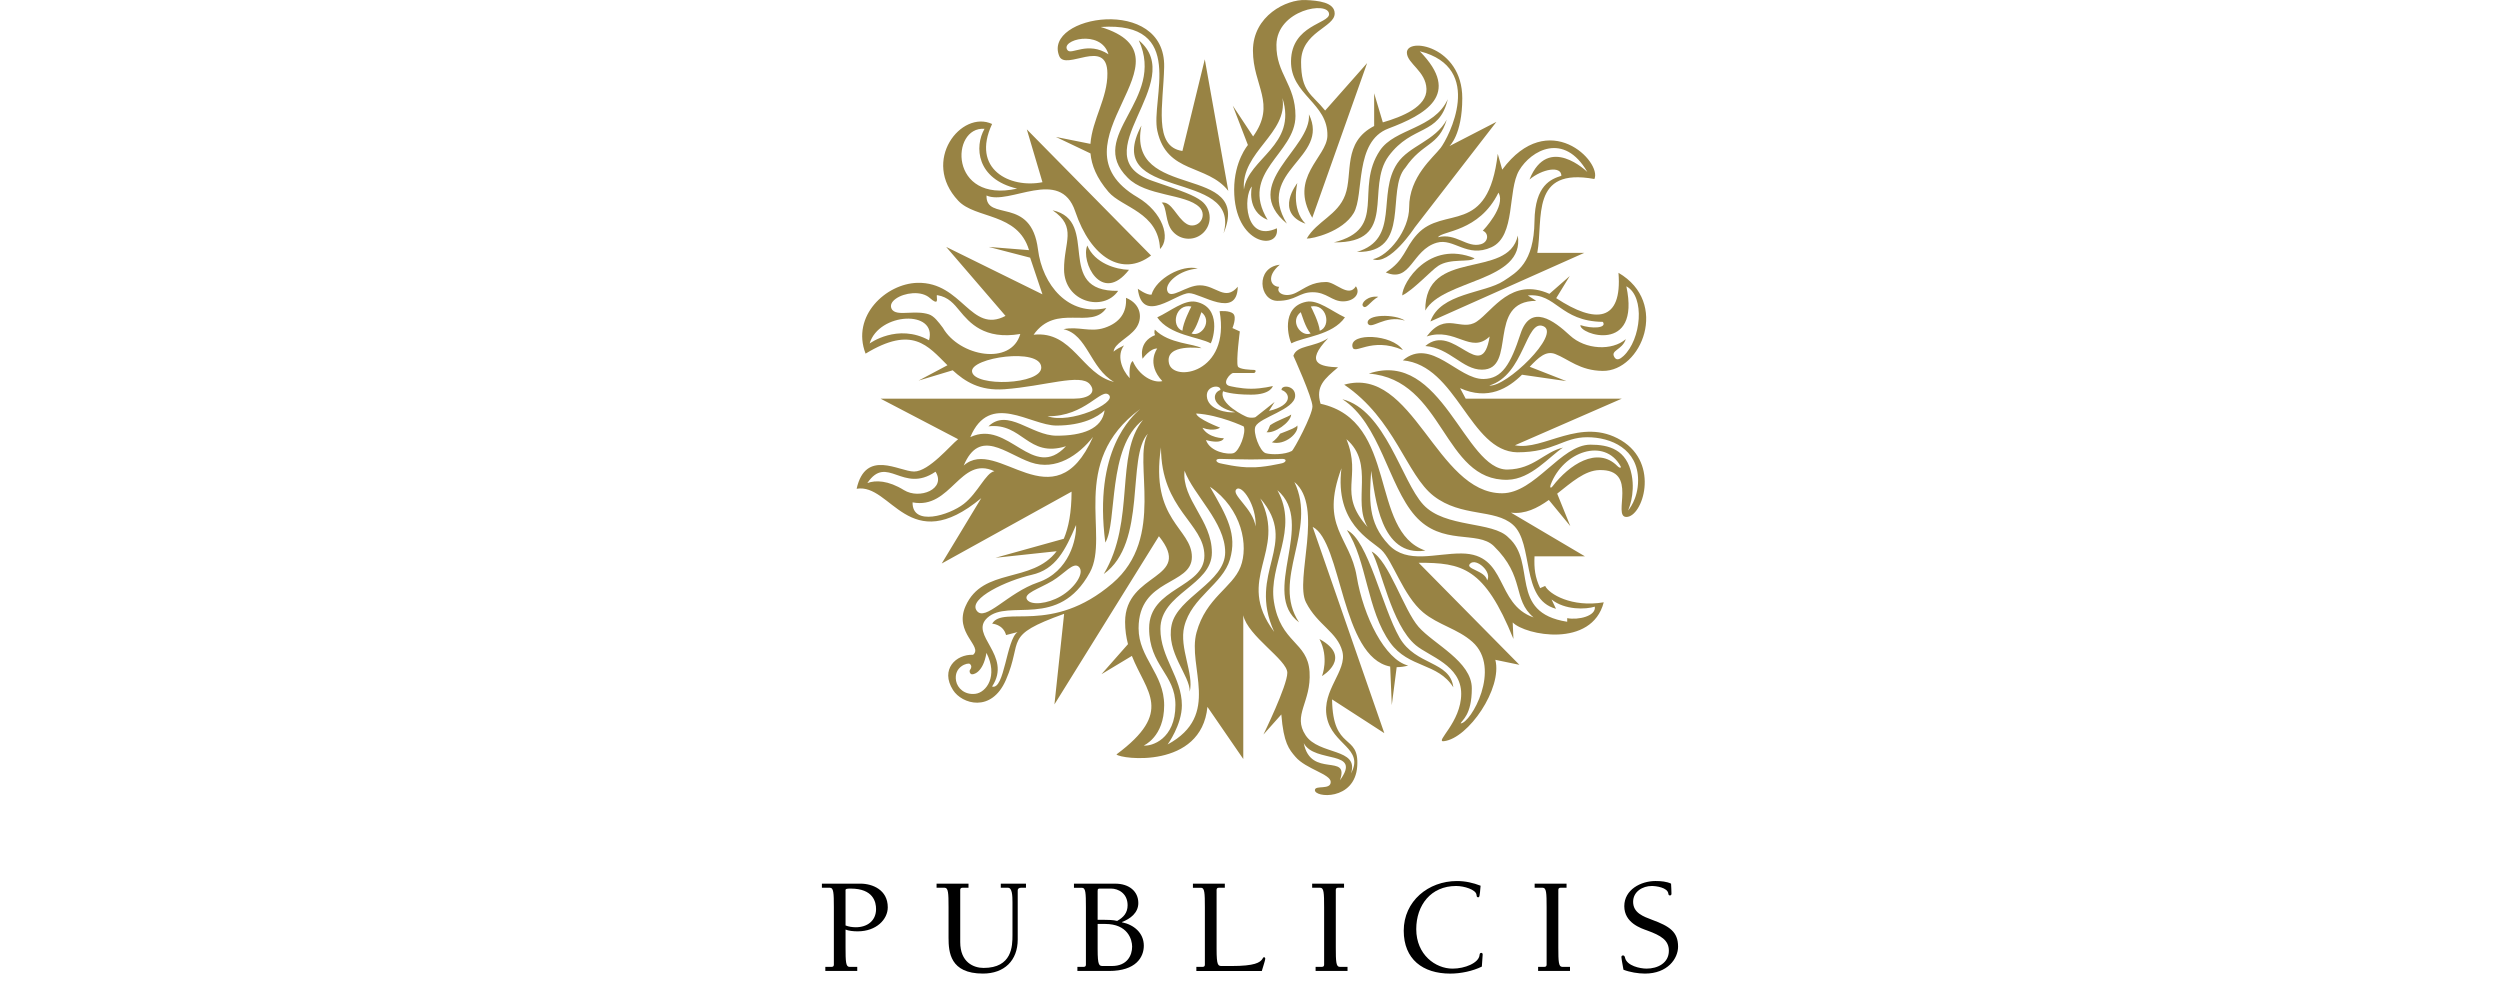 <?xml version="1.0" encoding="utf-8"?>
<!-- Generator: Adobe Illustrator 15.0.2, SVG Export Plug-In . SVG Version: 6.00 Build 0)  -->
<!DOCTYPE svg PUBLIC "-//W3C//DTD SVG 1.1//EN" "http://www.w3.org/Graphics/SVG/1.1/DTD/svg11.dtd">
<svg version="1.1" id="Layer_1" xmlns="http://www.w3.org/2000/svg" xmlns:xlink="http://www.w3.org/1999/xlink" x="0px" y="0px"
	 width="283.465px" height="113.386px" viewBox="-31.232 68.307 283.465 113.386"
	 enable-background="new -31.232 68.307 283.465 113.386" xml:space="preserve">
<g>
	<path d="M61.96,168.967h0.919c0.405,0,0.437,0.594,0.437,2.201v6.516c0,0.141-0.065,0.25-0.233,0.25h-0.735v0.467h3.619v-0.467
		h-0.889c-0.407,0-0.437-0.594-0.437-2.199v-2.027c0.344,0.143,0.872,0.201,1.37,0.201c2.121,0,3.417-1.354,3.417-2.727
		c0-1.98-1.73-2.682-3.103-2.682H61.96V168.967 M64.641,169.309c-0.033-0.234,0.124-0.248,0.591-0.248
		c2.572,0,2.869,1.545,2.869,2.322c0,1.326-0.998,2.061-2.292,2.061c-0.405,0-0.81-0.062-1.168-0.203V169.309z"/>
	<path d="M74.963,168.5h3.619v0.467h-0.703c-0.172,0-0.235,0.107-0.235,0.25v5.912c0,2.289,1.514,2.928,2.651,2.928
		c3.228,0,3.274-2.477,3.274-3.709v-3.742c0-0.719-0.032-1.639-0.5-1.639h-0.826V168.5H85.1v0.467h-0.579
		c-0.186,0-0.358,0.078-0.358,0.312v5.551c0,2.4-1.529,3.867-3.945,3.867c-3.728,0-3.898-2.432-3.898-4.07v-3.459
		c0-1.607-0.032-2.201-0.437-2.201h-0.921V168.5"/>
	<path d="M95.436,172.727c-0.481-0.113-0.765-0.127-2.212-0.127v-3.258c0-0.281,0.077-0.281,0.31-0.281h1.23
		c0.766,0,1.858,0.514,1.858,1.887C96.623,171.805,96.155,172.334,95.436,172.727 M91.896,177.684c0,0.141-0.061,0.25-0.233,0.25
		h-0.733v0.467h3.586c3.07,0,3.945-1.574,3.945-2.869c0-1.449-1.139-2.385-2.479-2.65v-0.031c0.951-0.359,1.856-1.045,1.856-2.152
		c0-1.34-1.061-2.197-2.619-2.197h-4.679v0.469h0.918c0.407,0,0.438,0.592,0.438,2.199V177.684z M94.078,173.07
		c2.558,0,3.058,1.76,3.058,2.57c0,0.998-0.562,2.199-2.292,2.199h-0.981c-0.467,0-0.638,0-0.638-1.934v-2.836H94.078L94.078,173.07
		z"/>
	<path d="M107.646,168.967h-0.7c-0.174,0-0.234,0.107-0.234,0.25v6.689c0,1.934,0.172,1.934,0.637,1.934h1.045
		c2.651,0,3.259-0.391,3.525-0.828c0.047-0.078,0.077-0.172,0.187-0.172c0.063,0,0.125,0.094,0.125,0.172
		c0,0.143-0.204,0.766-0.39,1.389h-7.423v-0.467h0.733c0.172,0,0.233-0.109,0.233-0.25v-6.516c0-1.607-0.031-2.201-0.436-2.201
		h-0.919V168.5h3.617V168.967"/>
	<path d="M120.229,175.734c0,1.605,0.031,2.199,0.438,2.199h0.891v0.467h-3.619v-0.467h0.732c0.17,0,0.234-0.109,0.234-0.25v-6.516
		c0-1.607-0.031-2.201-0.437-2.201h-0.92V168.5h3.616v0.467h-0.699c-0.174,0-0.236,0.107-0.236,0.25V175.734"/>
	<path d="M136.366,170.045c-0.138,0-0.156-0.064-0.186-0.299c-0.079-0.561-1.373-0.98-2.308-0.98c-2.87,0-4.521,2.182-4.521,4.895
		c0,2.9,2.183,4.475,4.116,4.475c1.403,0,2.948-0.639,3.057-1.51c0.015-0.125,0.03-0.279,0.201-0.279
		c0.126,0,0.157,0.107,0.157,0.199c0,0.143-0.03,0.375-0.093,1.359c-1.046,0.514-2.388,0.795-3.586,0.795
		c-3.103,0-5.271-1.623-5.271-4.865c0-3.352,2.792-5.631,6.034-5.631c0.951,0,1.84,0.203,2.682,0.531
		C136.539,169.996,136.524,170.045,136.366,170.045"/>
	<path d="M145.46,175.734c0,1.605,0.03,2.199,0.435,2.199h0.889v0.467h-3.616v-0.467h0.73c0.172,0,0.235-0.109,0.235-0.25v-6.516
		c0-1.607-0.03-2.201-0.436-2.201h-0.921V168.5h3.617v0.467h-0.7c-0.173,0-0.232,0.107-0.232,0.25L145.46,175.734"/>
	<path d="M153.941,170.559c0,1.262,1.167,1.668,2.151,2.041c1.995,0.732,2.946,1.373,2.946,3.041c0,1.357-1.186,3.057-3.758,3.057
		c-0.765,0-1.717-0.158-2.433-0.438c-0.173-0.967-0.235-1.295-0.235-1.434c0-0.111,0.062-0.188,0.19-0.188
		c0.154,0,0.201,0.156,0.231,0.295c0.22,0.875,1.672,1.201,2.433,1.201c1.249,0,2.528-0.623,2.528-2.025
		c0-1.201-0.905-1.73-2.449-2.293c-0.703-0.252-2.605-0.859-2.605-2.762c0-1.869,1.872-2.852,3.54-2.852
		c0.655,0,1.266,0.062,1.763,0.297c0.016,0.373,0.047,0.764,0.047,1.137c0,0.109-0.047,0.201-0.172,0.201
		c-0.156,0-0.172-0.123-0.187-0.23c-0.108-0.67-1.372-0.842-1.872-0.842C155.016,168.766,153.941,169.402,153.941,170.559"/>
	<path fill="#988344" d="M132.927,79.555c-1.545,3.4-5.999,3.3-7.688,5.808c-2.944,4.384,0.962,8.881-5.224,10.427
		c7.345,0.077,3.532-6.188,6.212-9.793C128.907,82.39,131.946,83.728,132.927,79.555 M117.375,106.12
		c-0.596-0.64-1.014-2.18-1.118-2.418C114.961,104.705,116.258,106.55,117.375,106.12z M118.411,105.812
		c1.354-0.518,0.783-3.129-1.014-2.75C117.504,103.27,118.328,104.865,118.411,105.812z M116.889,102.523
		c1.31-0.261,2.866,1.062,4.376,1.769c-1.417,2.046-4.729,2.212-6.063,2.944C114.905,106.775,113.899,103.12,116.889,102.523z
		 M104.989,103.702c-0.102,0.238-0.522,1.778-1.117,2.418C104.989,106.55,106.286,104.705,104.989,103.702z M103.852,103.062
		c-1.8-0.378-2.37,2.232-1.016,2.75C102.918,104.865,103.742,103.27,103.852,103.062z M106.043,107.237
		c-1.332-0.732-4.647-0.898-6.061-2.944c1.508-0.707,3.066-2.03,4.377-1.769C107.347,103.12,106.343,106.775,106.043,107.237z
		 M98.19,82.541c-4.64,8.764,11.391,4.783,9.31,12.229C110.868,86.719,96.438,91.204,98.19,82.541z M94.451,74.462
		c-0.865-2.907-5.584-1.615-4.629-0.45C90.268,74.556,92.121,72.944,94.451,74.462z M92.409,84.62
		c0.2-2.747,1.951-5.187,1.922-7.996c-0.022-4.117-4.742-0.219-5.458-1.957c-1.892-4.596,12.064-6.924,11.895,1.226
		c-0.089,4.297-1.273,9.043,2.07,9.533l2.536-10.393l2.667,14.914c-2.429-3.076-6.964-1.888-8.047-6.8
		c-0.788-3.568,3.4-12.445-6.424-11.781c11.37,3.47-6.333,13.137,4.189,19.315c2.815,1.668,3.799,4.604,2.54,5.867
		c-0.169-4.181-4.327-4.703-5.841-6.48c-1.358-1.59-1.921-3.02-2.042-4.364l-3.924-1.87L92.409,84.62z M104.825,100.659
		c-1.564-0.021-3.388,1.738-3.709,0.605c-0.25-0.88,1.36-2.353,3.468-2.509c-1.79-0.494-4.729,1.152-5.254,2.965
		c-0.571,0.061-1.551-0.674-1.551-0.674c0.49,4.149,4.343,0.502,5.812,0.502c1.315,0,5.446,2.989,5.523-0.73
		C107.672,102.515,106.655,100.659,104.825,100.659z M103.937,93.874c-0.243,0-0.462-0.075-0.65-0.201
		c-1.107-0.69-1.686-2.595-2.803-2.392c0.649,0.504,0.358,2.295,1.273,3.29c0.437,0.492,1.074,0.804,1.787,0.804
		c1.317,0,2.386-1.068,2.386-2.388c0-0.767-0.36-1.447-0.925-1.886c-0.846-0.646-2.044-1.084-5.527-2.271
		c-8.298-2.821,4.125-11.234-1.59-15.956c3.137,6.784-6.036,10.804-1.271,15.568c2.074,2.145,6.593,1.817,8.148,3.357
		c0.23,0.219,0.376,0.528,0.376,0.872C105.141,93.335,104.601,93.874,103.937,93.874z M113.62,102.42
		c2.095,0,2.412-0.979,3.999-0.979s2.158,1.038,3.426,1.038c1.271,0,2.03-0.915,1.463-1.712c-0.826,1.346-2.287-0.486-3.364-0.486
		c-1.651,0-2.361,0.681-3.429,1.22c-1.206,0.612-2.348,0.026-1.904-0.671c-0.928-0.017-1.524-1.162,0.064-2.506
		C111.081,98.629,111.527,102.42,113.62,102.42z M118.664,144.965c0,0,3.556-2.105-0.29-4.203
		C119.496,142.896,118.664,144.965,118.664,144.965z M115.858,116.545c-0.089,0.216-0.696,0.455-1.946,0.937
		c-0.17,0.283-0.548,0.733-0.931,0.978C114.462,118.866,116.113,117.36,115.858,116.545z M152.521,121.173
		c-1.833-3.301-6.516-1.675-7.929,2.093c-0.108,0.285-0.028,0.498,0.235,0.157c1.842-2.396,5.036-4.569,7.326-2.279
		C152.471,121.461,152.613,121.337,152.521,121.173z M135.478,132.197c-0.696,0.641,1.681,0.773,1.913,1.918
		C137.972,133.166,136.174,131.562,135.478,132.197z M123.83,128.066c-1.753-3.004,0.851-7.179-2.397-9.961
		C123.237,122.484,120.34,124.147,123.83,128.066z M116.847,136.605c-1.313-2.59,2.062-10.875-1.313-13.644
		c2.655,5.47-2.693,11.067,0.528,15.911c-4.459-3.299,1.972-11.232-2.461-14.984c2.505,4.469-1.048,8.482-0.388,12.643
		c0.756,4.732,3.825,4.5,4.041,7.961c0.21,3.459-1.972,4.881-0.446,7.189c1.508,2.279,6.096,1.412,5.141,4.328
		c1.547-2.859-2.125-3.229-2.742-6.396c-0.598-3.053,2.331-5.223,1.765-7.439C120.402,139.957,118.16,139.195,116.847,136.605z
		 M116.596,152.57c0.791,4.039,5.237,1.064,4.099,4.213C123.262,153.264,117.833,154.906,116.596,152.57z M113.244,139.951
		c-3.123-6.824,2.933-9.891-1.576-15.132C114.76,130.963,108.687,133.846,113.244,139.951z M111.127,128
		c0.153-2.318-1.546-4.82-2.172-4.212C108.33,124.393,110.868,125.988,111.127,128z M105.954,123.494
		c1.977,3.422,3.099,5.406,2.272,8.242c-0.824,2.834-4.355,4.262-5.181,7.613c-0.597,2.428,1.122,5.348,0.622,7.383
		c0.051-1.84-2.72-4.432-2.05-7.574c0.672-3.143,6.069-4.834,6.069-8.232c0-3.402-3.597-6.496-4.608-9.247
		c-0.323,3.297,3.101,5.573,3.101,9.284s-5.837,4.6-5.837,8.658c0,3.246,2.435,5.512,2.435,8.658c0,2.215-1.615,4.439-1.615,4.439
		c6.151-3.332,2.196-8.77,3.279-12.711c1.081-3.945,4.056-5.051,4.985-7.422C110.354,130.215,109.617,126.016,105.954,123.494z
		 M102.044,148.242c0-3.521-2.981-4.445-2.981-8.699c0-4.637,6.266-4.561,6.266-8.232c0-3.67-4.921-5.219-4.921-12.279
		c-1.263,8.296,3.503,9.162,3.503,12.423c0,3.258-6.043,2.369-6.043,8.088c0,3.363,2.9,5.143,2.9,8.736s-2.319,4.561-2.319,4.561
		C99.324,152.945,102.044,152.143,102.044,148.242z M104.4,115.192c0.079,0.599,2.706,1.604,2.706,1.604s-0.643,0.502-1.998,0.019
		c0.697,1.198,2.422,1.18,2.422,1.18s-0.127,0.714-2.021,0.21c0.463,1.341,2.467,1.676,3.114,1.484
		c0.681-0.205,1.474-2.362,1.162-3.028C109.785,116.662,107.031,115.346,104.4,115.192z M105.606,113.213
		c0.073,1.543,2.312,1.959,3.226,1.832c-2.812-0.64-2.644-2.206-1.683-2.522C107.193,111.888,105.547,112.005,105.606,113.213z
		 M107.08,120.339c-0.322,0-0.383,0.105-0.391,0.167c-0.016,0.122,0.144,0.257,0.381,0.32c0.022,0.006,2.236,0.53,3.544,0.461
		c1.308,0.068,3.521-0.455,3.542-0.459c0.239-0.065,0.398-0.201,0.382-0.322c-0.008-0.062-0.067-0.168-0.391-0.168
		c-0.066,0-2.337,0.067-3.533,0.067C109.416,120.406,107.145,120.339,107.08,120.339z M98.915,117.489
		c-2.437,2.617-0.037,12.362-4.997,15.905c3.643-6.088,1.208-13.527,4.455-17.478c-4.078,3.099-2.898,11.646-4.278,13.907
		c-1.366-10.457,3.013-14.29,3.962-15.146c-8.229,6.082-3.396,14.31-5.715,18.541c-3.566,6.506-9.205,2.926-11.618,5.135
		c-2.141,1.957,2.881,4.244,0.53,7.799c1.423,0.428,1.617-5.334,2.892-6.176l-1.303,0.336c-0.338-1.234-1.577-1.291-1.577-1.291
		c1.261-2.129,6.719,1.338,13.628-4.564C101.001,129.238,97.172,120.618,98.915,117.489z M80.618,142.332
		c-0.375,2.301-1.549,2.516-1.727,2.414c-0.174-0.094-0.253-0.35-0.116-0.516c0.16-0.189,0.183-0.459-0.038-0.643
		c-0.223-0.184-1.866,0.303-1.562,1.93c0.148,0.797,0.949,1.607,2.188,1.459C80.602,146.826,81.963,144.971,80.618,142.332z
		 M79.507,137.541c0.949,1.336,3.511-2.02,6.96-3.199c3.558-1.219,4.377-4.938,4.312-6.508c-1.22,2.836-2.283,5.037-5.046,5.654
		C82.97,134.111,78.523,136.156,79.507,137.541z M91.109,132.59c-0.619-0.633-1.654,0.775-3.013,1.582
		c-1.541,0.912-3.355,1.428-2.864,2.139c0.455,0.656,2.31,0.471,3.807-0.398C90.6,135.008,91.783,133.279,91.109,132.59z
		 M92.703,117.848c-1.624,2.06-4.198,3.875-7.062,2.886c-2.862-0.992-5.798-3.918-7.602,0.36
		C81.853,117.666,88.268,127.844,92.703,117.848z M81.518,121.737c-3.891-1.83-4.897,4.38-9.277,3.532
		c-0.052,2.756,4.156,1.458,5.798,0.181C79.662,124.186,80.536,121.917,81.518,121.737z M71.262,123.877
		c1.772,1.097,4.819-0.127,3.582-2.086c-3.738,2.549-5.489-2.036-7.731,1.29C68.048,122.731,69.479,122.774,71.262,123.877z
		 M78.786,117.872c4.332-2.06,7.086,5.076,10.85,1.03c-4.355,1.366-4.924-2.704-8.792-2.254c2.201-2.119,4.856,1.061,7.733,1.061
		c2.876,0,5.156-0.737,5.438-2.876c-0.747,0.747-2.501,1.726-5.462,1.726C85.591,116.559,80.979,112.642,78.786,117.872z
		 M87.547,115.502c2.573,0.909,7.809-1.469,6.977-2.393C93.673,112.171,91.858,115.561,87.547,115.502z M86.833,109.959
		c-0.069-2.29-8.068-1.103-7.849,0.485C79.224,112.204,86.89,111.947,86.833,109.959z M84.455,106.175
		c-4.096,0.695-5.778-1.302-6.864-2.613c-0.658-0.792-1.271-1.577-2.546-1.787c-0.083-0.014-0.065,0.093-0.051,0.23
		c0.019,0.177,0.045,0.444-0.069,0.502c-0.079,0.038-0.265,0.001-0.714-0.399c-0.456-0.412-1.153-0.607-1.963-0.552
		c-0.716,0.046-1.431,0.281-1.913,0.629c-0.475,0.34-0.648,0.731-0.488,1.102c0.245,0.561,1.032,0.528,1.943,0.485
		c0.732-0.03,1.564-0.068,2.307,0.181c0.582,0.198,1.045,0.813,1.583,1.528C77.55,108.726,83.425,109.807,84.455,106.175z
		 M67.369,107.255c0,0,3.171-2.33,6.739-0.366C75.05,103.416,68.44,103.711,67.369,107.255z M84.096,89.694
		c-4.628-1.094-4.858-4.766-3.699-6.78C76.532,82.609,76.337,91.42,84.096,89.694z M137.624,112.023
		c1.912,0.23,8.166-5.857,6.146-6.726C141.75,104.43,141.625,110.844,137.624,112.023z M115.173,115.31
		c-0.455,0.326-1.534,0.632-2.386,1.207c-0.083,0.14-0.225,0.67-0.417,0.792C113.237,117.489,115.102,116.232,115.173,115.31z
		 M127.461,140.615c-1.988-3.453-3.563-11.102-5.976-12.203c2.267,3.4,2.257,9.113,4.922,12.781c2.1,2.889,5.385,2.242,7.148,5.047
		C133.183,143.229,129.299,143.805,127.461,140.615z M96.78,98.901c-1.492-0.041-3.886-0.749-4.728-2.755
		C91.277,97.969,93.666,102.892,96.78,98.901z M95.552,101.285c-7.363,0.127-1.951-7.941-7.436-9.134
		c2.826,1.909,1.277,3.621,1.3,6.711C89.441,102.578,93.893,103.711,95.552,101.285z M114.684,93.663
		c-3.668-6.029,4.945-7.421,2.497-12.394C117.504,85.158,109.237,89.18,114.684,93.663z M122.111,107.601
		c0.182,1.081,2.083-1.172,5.725,0.396C126.59,106.182,121.844,106.01,122.111,107.601z M139.713,122.707
		c2.665-0.059,4.771-2.683,6.278-3.649c-2.163,0.504-3.296,2.427-6.278,2.49c-4.889,0.099-7.426-13.694-15.741-10.881
		C132.54,111.341,132.351,122.877,139.713,122.707z M123.28,102.964c0.336,0.569,0.836-0.5,1.763-1.005
		C123.839,101.801,123.106,102.667,123.28,102.964z M131.821,95.205c2.033-0.525,3.286,1.256,4.867,0.789
		c0.876-0.257,0.901-1.263,0.208-1.524c0,0,2.678-2.779,1.776-4.318C136.474,94.632,132.243,94.47,131.821,95.205z M128.122,87.312
		c1.955-2.882,3.76-2.384,4.688-5.438c-1.313,2.435-4.254,2.94-5.604,4.948c-2.356,3.503,0.359,8.579-4.589,10.048
		C128.854,97.026,125.866,89.809,128.122,87.312z M121.293,90.416c-0.85,2.299-3.208,2.951-4.36,4.943
		c0.636,0.03,4.053-0.752,5.325-2.895c1.223-2.072,0.021-8.107,3.943-9.586c4.098-1.546,8.388-3.826,3.547-8.759
		c7.433,1.88,3.255,9.804,2.367,10.963c-0.832,1.084-3.569,3.253-3.569,6.74c0,2.576-2.318,5.514-4.121,5.875
		c1.906,0.773,4.752-3.593,4.752-3.593l9.265-11.981l-5.329,2.75c0,0,1.457-1.261,1.457-5.438c0-5.91-6.345-6.968-6.281-5.135
		c0.043,1.223,2.161,2.084,2.22,4.094c0.062,2.012-2.748,3.153-4.948,3.79l-0.983-3.3v3.711
		C120.971,84.45,122.188,87.996,121.293,90.416z M123.848,104.968c0.375,0.826,1.91-1.016,4.222-0.308
		C126.958,103.897,123.646,103.905,123.848,104.968z M116.795,93.674c-1.676-1.649-0.926-4.612-0.926-4.612
		S113.22,92.386,116.795,93.674z M114.18,79.427c1.702,5.385-3.904,6.814-4.368,10.37C109.465,85.507,114.838,83.458,114.18,79.427z
		 M113.548,94.19c-3.657,1.676-3.837-3.621-2.834-4.742c0,0-0.672,2.785,1.785,3.789c-3.266-5.412,3.157-7.46,3.157-11.785
		c0-3.594-2.211-4.771-2.158-8.069c0.063-3.973,5.904-5.013,5.968-3.483c0.044,1.099-4.252,1.222-4.315,5.318
		c-0.061,3.848,4.22,4.769,4.125,8.495c-0.064,2.444-4.442,4.705-1.715,9.289l6.219-17.541l-4.759,5.38
		c-1.522-1.895-2.729-2.079-2.729-5.503c0-3.423,3.81-3.91,3.81-5.5c0-1.284-1.905-1.468-3.302-1.527
		c-2.155-0.095-5.966,1.771-5.966,5.745c0,3.972,2.688,5.99,0.02,9.72l-2.306-3.487l1.715,4.462c0,0-1.559,1.82-1.559,5.058
		C108.705,96.166,113.91,96.755,113.548,94.19z M130.532,106.458c2.214-2.939,3.877-0.463,5.694-1.7
		c1.815-1.239,3.917-5.052,8.225-3.133l2.306-2.02l-1.536,2.509c4.482,2.951,7.499,2.68,7.06-2.876
		c5.797,3.382,2.601,11.164-1.778,11.125c-2.603-0.026-3.902-1.342-5.396-1.917c-1.06-0.409-1.901,0.409-2.891,1.447l4.163,1.629
		l-5.036-0.727c-1.527,1.501-3.812,2.966-7.024,1.522l0.636,1.19h17.707l-12.122,5.288c3.236,0.672,7.476-3.309,12.06-0.551
		c4.412,2.657,2.41,8.7,0.57,8.678c-1.646-0.02,1.459-5.422-3.049-5.316c-1.655,0.038-3.173,1.4-4.79,2.674l1.491,3.683
		l-2.438-2.967c-1.305,0.93-2.697,1.637-4.291,1.438l8.379,4.951h-5.711c-0.062,1.406,0.065,2.385,0.637,3.605l0.569-0.244
		c0.444,0.918,3.023,2.465,6.643,1.854c-1.354,5.217-8.885,3.75-10.322,2.283l0.083,1.873c-3.301-8.148-5.838-8.639-10.748-8.639
		l11.425,11.572l-2.729-0.568c0.823,3.238-3.06,8.912-5.841,9.229c-1.077,0.121,1.97-2.139,1.97-5.379s-3.611-4.227-5.144-5.5
		c-2.789-2.322-3.934-8.803-5.013-10.635c1.967,1.039,3.617,6.6,5.331,8.557c1.715,1.955,6.03,3.91,6.03,6.967
		c0,3.055-1.143,3.607-1.27,3.973c1.143,0,4.699-6.254,1.333-9.25c-1.672-1.488-3.865-1.908-5.586-3.342
		c-2.255-1.877-3.46-5.904-4.738-7.09c-1.22-1.133-5.295-3.012-4.521-9.25c-2.476,6.699,0.968,7.703,1.729,12.268
		c0.763,4.561,3.216,9.453,5.839,10.104c-0.464,0.125-0.896,0.182-1.306,0.178l-0.555,4.305l-0.182-4.373
		c-5.575-1.072-5.464-14.146-8.79-15.838l8.125,23.391l-5.924-3.828c0.082,5.947,3.104,3.803,2.854,7.574
		c-0.262,3.949-4.885,3.588-4.799,2.691c0.052-0.568,1.791,0.037,1.791-0.904c0-0.896-2.81-1.459-3.993-2.844
		c-0.722-0.848-1.352-1.551-1.606-4.809l-2.032,2.281c0,0,2.71-5.539,2.71-7.006c0-1.469-4.487-4.158-4.993-6.521v16.297
		l-4.064-5.912c-0.69,7.094-9.851,5.932-10.315,5.393c6.539-4.854,3.379-7.033,1.748-11.17l-3.449,2.076l3.008-3.41
		c-0.201-0.766-0.328-1.598-0.328-2.52c0-5.721,7.832-4.73,3.835-9.717l-11.846,19.068l1.099-10.27
		c-7.024,2.527-4.594,2.895-6.602,7.498c-1.638,3.758-4.987,2.738-5.998,1.145c-1.479-2.33,0.33-4.078,2.275-3.996
		c1.169-0.955-2.208-2.473-0.85-5.523c1.967-4.441,7.506-2.52,10.327-6.221l-6.94,0.744l7.75-2.156
		c0.546-1.277,0.873-2.994,0.882-5.342l-14.724,8.147l4.484-7.413c-8.227,6.819-10.212-1.736-14.132-1.061
		c1.016-4.563,4.823-1.955,6.517-1.955c1.689,0,4.146-3.016,4.99-3.667l-8.799-4.597h21.957c1.649,0,2.576-0.686,1.776-1.64
		c-1.042-1.244-5.094,0.235-9.686,0.573c-2.797,0.204-4.481-0.881-5.863-2.149l-3.87,1.169l3.277-1.74
		c-2.255-2.234-3.973-4.54-9.284-1.316c-1.652-4.28,2.327-7.941,5.879-8.028c5.078-0.122,6.052,5.829,9.988,3.748l-6.728-7.821
		l10.915,5.377l-1.396-4.157l-4.695-1.22l4.57,0.366c-1.269-4.28-6.063-3.509-8.024-5.6c-4.258-4.535,0.351-10.33,3.835-8.705
		c-2.412,5.136,2.033,7.334,5.711,6.603l-1.774-5.991l14.087,14.302c-3.229,2.449-6.824,0.285-8.603-5.011
		c-1.707-5.076-7.46-0.617-10.054-1.793c-0.085,3.016,5.076,0,5.836,6.112c0.498,3.995,3.434,7.636,7.751,6.646
		c-1.667,2.52-5.697-0.605-8.247,3.028c4.43-0.49,5.485,4.503,9.122,5.351c-2.72-1.55-3.004-5.362-5.733-5.98
		c1.673-0.36,3.015,0.393,4.663-0.156c1.7-0.569,2.54-1.718,2.423-3.401c1.757,0.707,1.929,2.385,1.109,3.478
		c-0.824,1.093-2.469,1.708-2.511,2.641c0,0,0.046-0.178,1.182-0.725c-0.852,1.14-0.29,2.702,0.64,3.72
		c-0.046-0.672-0.038-1.732,0.35-1.941c0.712,1.658,2.317,2.526,3.352,2.273c-1.878-2-0.577-3.698-0.577-3.698
		c-0.824-0.032-1.662,1.158-1.662,1.158s-0.568-1.882,1.417-2.682c-0.156-0.283-0.026-0.619-0.026-0.619
		c1.615,1.644,4.485,1.566,5.289,2.109c0,0-4.193-0.599-3.688,1.71c0.476,2.162,6.993,1.15,5.74-5.909c0,0,1.125-0.114,1.549,0.292
		c0.423,0.409-0.093,1.623-0.093,1.623l0.837,0.38c0,0-0.437,3.322-0.23,3.951c0.12,0.373,1.61,0.405,1.846,0.414
		c0.326,0.014,0.124,0.35-0.018,0.35s-2.356,0-2.356,0c-0.338,0.014-1.375,1.243-0.396,1.474c0,0,1.21,0.31,2.447,0.31
		c1.238,0,2.449-0.31,2.449-0.31s-0.206,0.982-2.473,0.982c-2.267,0-3.169-0.389-3.169-0.389c-0.516,1.419,2.475,2.846,2.778,2.941
		c0.306,0.097,0.788,0.064,0.893-0.002c0.106-0.068,2.172-1.724,2.172-1.724l-0.638,1.015c2.793-0.652,2.386-2.057,1.425-2.372
		c-0.047-0.635,1.602-0.519,1.544,0.69c-0.074,1.543-4.015,2.404-4.503,3.448c-0.311,0.666,0.482,2.823,1.163,3.028
		c0.646,0.192,2.178,0.167,2.962-0.251c0.232-0.129,2.338-4.076,2.338-5.051c0-0.977-2.164-5.744-2.164-5.744
		c0.409-1.23,2.263-0.909,3.949-1.996c-2.745,2.864-0.89,3.227,1.119,3.307c-1.519,1.295-2.577,2.131-1.984,4.13
		c8.885,1.955,5.454,14.45,11.887,16.649c-5.108,0.77-5.688-6.073-6.15-9.048c-0.196,3.169-0.423,5.845,2.003,8.396
		c2.096,2.199,5.288,0.955,8.249,0.979c5.268,0.041,3.769,5.725,8.169,7.254c-2.457-2.068-0.893-4.555-4.519-8.1
		c-1.85-1.807-5.876,0.025-8.919-3.426c-3.04-3.452-3.986-10.489-8.244-13.218c4.876,1.234,6.699,9.276,9.172,11.954
		c2.476,2.68,7.873,1.85,9.664,3.736c3.249,2.836-0.077,8.504,6.654,9.543v-0.41c1.27,0.246,3.3-0.244,3.13-1.303
		c-1.015,0.324-3.385,0.406-4.906-0.814l0.506,1.059c-4.07-1.09-2.471-7.418-4.895-9.543c-2.071-1.82-5.823-0.824-8.967-3.244
		c-3.111-2.399-4.394-8.726-10.154-12.627c7.835-2.219,10.412,12.315,17.904,12.313c3.744,0,6.652-5.511,10.016-5.511
		c2.072,0,4.133,0.524,4.683,3.455c0.421,2.24-0.42,4.013-0.42,4.013s1.142-1.238,1.142-3.421c0-3.546-3.045-4.89-5.777-4.89
		c-2.725,0-3.741,1.71-7.933,1.71c-5.395-0.122-6.831-9.86-12.966-10.427c3.195-2.68,6.264,2.166,9.158,2.115
		c2.097-0.035,3.048-1.649,4.188-5.132c1.145-3.485,3.81-1.467,5.586,0.182c1.777,1.652,4.819,1.769,6.348,0.429
		c-0.407,1.265-1.817,1.247-1.271,2.079c0.249,0.375,0.613,0.199,1.004-0.16c2.015-1.86,2.489-6.748,0.33-7.909
		c1.651,7.761-5.395,5.44-5.205,4.4c1.271,0.429,3.048,0.368,2.54-0.367c-4.888-0.062-5.269-3.298-8.506-2.995l0.952,0.611
		c-5.713,0-2.095,7.804-6.156,7.804c-2.202,0-3.645-2.475-6.416-2.68c3.196-2.782,6.397,4.483,7.293-1.082
		C135.501,108.518,133.829,105.375,130.532,106.458z M130.957,104.758c1.121-3.249,6.148-3.176,8.31-4.604
		c1.497-0.986,3.429-2.016,3.491-6.782c0.055-4.097,1.902-4.766,3.048-5.134c0-1.162-2.156-0.795-3.619,0.427
		c2.105-5.246,6.563-0.856,6.563-0.856c-2.643-4.583-6.376-2.463-7.729-0.186c-1.351,2.278-0.353,7.437-3.135,8.714
		c-2.782,1.275-4.263-1.073-6.207-0.51c-2.848,0.828-2.926,4.6-5.782,3.369c2.184-1.396,2.089-2.71,3.554-4.319
		c3.046-3.342,8.039,0.328,9.141-9.128l0.508,1.793c5.27-7.1,11.339-0.868,10.451,1.062c-7.301-1.346-5.776,4.458-6.474,8.371h5.331
		L130.957,104.758z"/>
	<path fill="#988344" d="M135.968,97.593c-5.154-2.113-8.209,2.759-8.209,4.212c1.247-0.601,3.298-2.839,4.062-3.339
		C133.222,97.542,135.4,98.109,135.968,97.593"/>
	<path fill="#988344" d="M140.864,95.017c0.825,5.255-8.479,4.946-10.488,8.502C130.299,96.33,139.783,100.066,140.864,95.017"/>
</g>
</svg>
